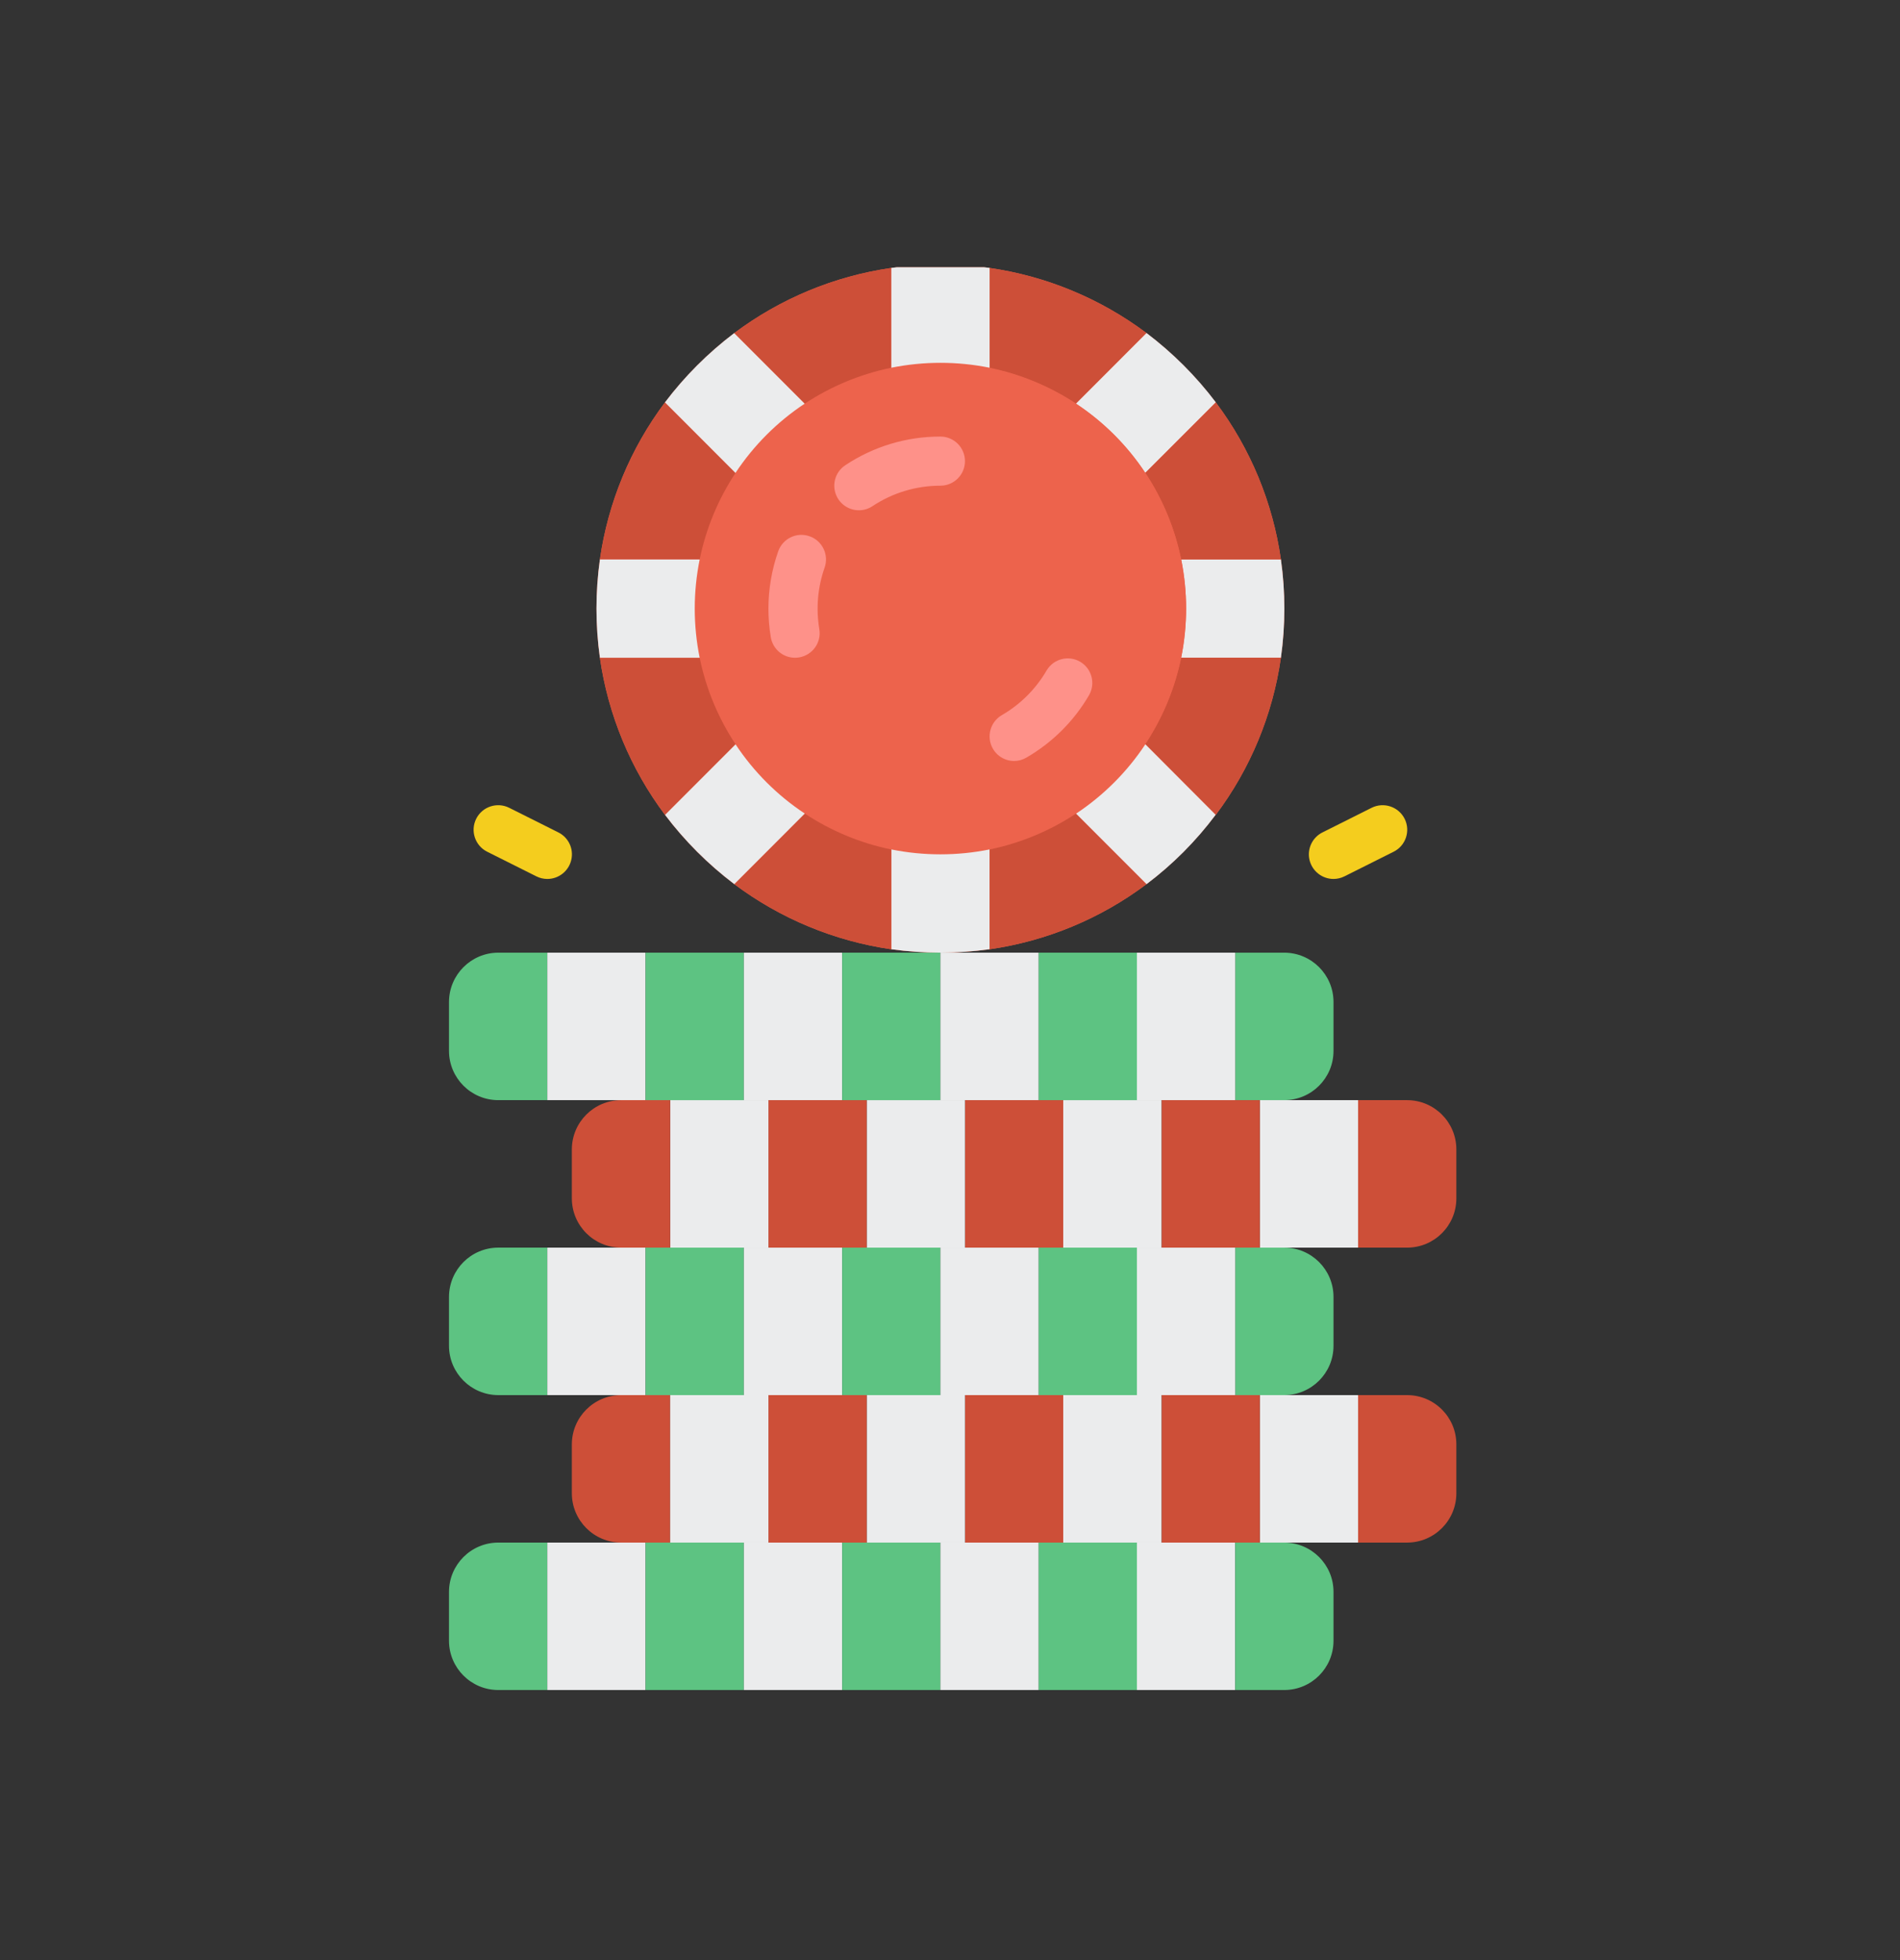<svg width="32" height="33" viewBox="0 0 32 33" fill="none" xmlns="http://www.w3.org/2000/svg">
<rect x="0" y="0" width="32" height="33" fill="#333333" stroke="none"/>
<g clip-path="url(#clip0_263_5754)">
<path d="M21.573 9.419C21.436 8.459 21.059 7.55 20.477 6.775C20.143 6.334 19.751 5.941 19.31 5.608C18.534 5.027 17.625 4.649 16.666 4.511C16.117 4.434 15.559 4.434 15.011 4.511C14.051 4.649 13.142 5.027 12.366 5.608C11.925 5.941 11.533 6.334 11.199 6.775C10.618 7.55 10.241 8.459 10.103 9.419C10.026 9.968 10.026 10.525 10.103 11.074C10.241 12.033 10.618 12.943 11.199 13.718C11.533 14.159 11.925 14.552 12.366 14.885C13.142 15.466 14.051 15.843 15.011 15.982C15.559 16.059 16.117 16.059 16.666 15.982C17.625 15.844 18.535 15.467 19.31 14.885C19.75 14.553 20.142 14.16 20.473 13.718H20.477C21.059 12.943 21.436 12.033 21.573 11.074C21.651 10.525 21.651 9.968 21.573 9.419Z" fill="#ED634C"/>
<path d="M21.631 10.246C21.631 10.523 21.612 10.799 21.573 11.074H19.894C20.004 10.527 20.004 9.965 19.894 9.418H21.573C21.612 9.693 21.631 9.969 21.631 10.246Z" fill="#EBECED"/>
<path d="M21.573 11.074C21.436 12.033 21.059 12.943 20.477 13.718H20.473L19.289 12.53C19.581 12.088 19.787 11.593 19.893 11.074H21.573Z" fill="#CD4F38"/>
<path d="M19.31 14.885C18.535 15.467 17.626 15.844 16.666 15.982V14.302C17.186 14.195 17.68 13.99 18.123 13.697L19.31 14.885Z" fill="#CD4F38"/>
<path d="M16.666 14.301V15.981C16.117 16.058 15.56 16.058 15.011 15.981V14.301C15.557 14.411 16.12 14.411 16.666 14.301Z" fill="#EBECED"/>
<path d="M15.011 14.302V15.982C14.052 15.843 13.143 15.466 12.367 14.885L13.554 13.697C13.997 13.99 14.491 14.195 15.011 14.302Z" fill="#CD4F38"/>
<path d="M13.554 13.697L12.367 14.885C11.926 14.551 11.533 14.159 11.2 13.718L12.387 12.53C12.694 12.994 13.091 13.391 13.554 13.697Z" fill="#EBECED"/>
<path d="M12.388 12.53L11.2 13.718C10.618 12.943 10.241 12.033 10.104 11.074H11.784C11.89 11.593 12.095 12.088 12.388 12.53Z" fill="#CD4F38"/>
<path d="M12.388 7.962C12.095 8.405 11.89 8.899 11.784 9.419H10.104C10.241 8.459 10.618 7.55 11.2 6.775L12.388 7.962Z" fill="#CD4F38"/>
<path d="M13.554 6.795C13.091 7.101 12.694 7.498 12.387 7.962L11.2 6.774C11.533 6.333 11.926 5.941 12.367 5.607L13.554 6.795Z" fill="#EBECED"/>
<path d="M15.011 4.511V6.191C14.491 6.298 13.997 6.503 13.554 6.795L12.367 5.608C13.143 5.027 14.052 4.65 15.011 4.511Z" fill="#CD4F38"/>
<path d="M19.31 5.608L18.123 6.795C17.68 6.503 17.186 6.298 16.666 6.191V4.511C17.625 4.65 18.535 5.027 19.31 5.608Z" fill="#CD4F38"/>
<path d="M20.477 6.774L19.289 7.962C18.983 7.498 18.586 7.101 18.123 6.795L19.31 5.607C19.751 5.941 20.144 6.333 20.477 6.774Z" fill="#EBECED"/>
<path d="M21.573 9.419H19.893C19.787 8.899 19.581 8.405 19.289 7.962L20.477 6.775C21.059 7.55 21.436 8.459 21.573 9.419Z" fill="#CD4F38"/>
<path d="M19.976 10.246C19.973 12.442 18.25 14.25 16.056 14.358C13.863 14.466 11.971 12.836 11.752 10.651C11.534 8.466 13.066 6.493 15.237 6.165C17.408 5.836 19.456 7.267 19.893 9.419C19.948 9.691 19.976 9.968 19.976 10.246Z" fill="#ED634C"/>
<path d="M14.466 8.591C14.283 8.591 14.122 8.472 14.069 8.297C14.016 8.122 14.084 7.934 14.236 7.833C14.711 7.517 15.268 7.349 15.838 7.35C16.067 7.35 16.252 7.535 16.252 7.764C16.252 7.992 16.067 8.177 15.838 8.177C15.431 8.177 15.033 8.297 14.694 8.522C14.627 8.567 14.547 8.591 14.466 8.591Z" fill="#FE9189"/>
<path d="M13.389 11.074C13.188 11.074 13.015 10.928 12.982 10.729C12.955 10.569 12.942 10.408 12.942 10.246C12.942 9.917 12.998 9.591 13.107 9.281C13.184 9.065 13.42 8.952 13.636 9.029C13.851 9.105 13.964 9.342 13.888 9.557C13.771 9.889 13.741 10.245 13.799 10.592C13.837 10.817 13.685 11.03 13.459 11.068C13.436 11.072 13.413 11.074 13.389 11.074Z" fill="#FE9189"/>
<path d="M17.08 12.812C16.893 12.812 16.729 12.686 16.681 12.505C16.633 12.325 16.711 12.134 16.873 12.04C17.188 11.858 17.449 11.596 17.631 11.281C17.749 11.091 17.996 11.028 18.19 11.14C18.384 11.252 18.453 11.498 18.347 11.695C18.093 12.135 17.727 12.5 17.287 12.755C17.224 12.792 17.153 12.812 17.08 12.812Z" fill="#FE9189"/>
<path d="M9.217 25.971V28.453H8.39C7.934 28.452 7.564 28.082 7.562 27.626V26.798C7.564 26.342 7.934 25.972 8.39 25.971H9.217Z" fill="#5DC382"/>
<path d="M10.873 25.971V28.453H9.218V25.971H10.873Z" fill="#EBECED"/>
<path d="M12.528 25.971V28.453H10.873V25.971H12.528Z" fill="#5DC382"/>
<path d="M14.183 25.971V28.453H12.528V25.971H14.183Z" fill="#EBECED"/>
<path d="M15.839 25.971V28.453H14.184V25.971H15.839Z" fill="#5DC382"/>
<path d="M17.494 25.971V28.453H15.838V25.971H17.494Z" fill="#EBECED"/>
<path d="M19.149 25.971V28.453H17.494V25.971H19.149Z" fill="#5DC382"/>
<path d="M20.804 25.971V28.453H19.148V25.971H20.804Z" fill="#EBECED"/>
<path d="M22.459 26.798V27.626C22.458 28.082 22.088 28.452 21.631 28.453H20.804V25.971H21.631C22.088 25.972 22.458 26.342 22.459 26.798Z" fill="#5DC382"/>
<path d="M24.528 24.315V25.143C24.527 25.599 24.157 25.969 23.701 25.971H22.873V23.488H23.701C24.157 23.489 24.527 23.859 24.528 24.315Z" fill="#CD4F38"/>
<path d="M22.873 23.488V25.971H21.217V23.488H22.873Z" fill="#EBECED"/>
<path d="M21.218 23.488V25.971H19.563V23.488H21.218Z" fill="#CD4F38"/>
<path d="M19.562 23.488V25.971H17.907V23.488H19.562Z" fill="#EBECED"/>
<path d="M17.907 23.488V25.971H16.252V23.488H17.907Z" fill="#CD4F38"/>
<path d="M16.252 23.488V25.971H14.597V23.488H16.252Z" fill="#EBECED"/>
<path d="M14.597 23.488V25.971H12.942V23.488H14.597Z" fill="#CD4F38"/>
<path d="M11.287 23.488V25.971H10.459C10.002 25.969 9.633 25.599 9.631 25.143V24.315C9.633 23.859 10.002 23.489 10.459 23.488H11.287Z" fill="#CD4F38"/>
<path d="M12.942 23.488V25.971H11.287V23.488H12.942Z" fill="#EBECED"/>
<path d="M9.217 21.005V23.488H8.39C7.934 23.486 7.564 23.117 7.562 22.66V21.833C7.564 21.376 7.934 21.006 8.39 21.005H9.217Z" fill="#5DC382"/>
<path d="M10.873 21.005V23.488H9.218V21.005H10.873Z" fill="#EBECED"/>
<path d="M12.528 21.005V23.488H10.873V21.005H12.528Z" fill="#5DC382"/>
<path d="M14.183 21.005V23.488H12.528V21.005H14.183Z" fill="#EBECED"/>
<path d="M22.459 21.833V22.66C22.458 23.117 22.088 23.486 21.631 23.488H20.804V21.005H21.631C22.088 21.006 22.458 21.376 22.459 21.833Z" fill="#5DC382"/>
<path d="M15.839 21.005V23.488H14.184V21.005H15.839Z" fill="#5DC382"/>
<path d="M17.494 21.005V23.488H15.838V21.005H17.494Z" fill="#EBECED"/>
<path d="M19.149 21.005V23.488H17.494V21.005H19.149Z" fill="#5DC382"/>
<path d="M20.804 21.005V23.488H19.148V21.005H20.804Z" fill="#EBECED"/>
<path d="M24.528 19.35V20.178C24.527 20.634 24.157 21.004 23.701 21.005H22.873V18.522H23.701C24.157 18.524 24.527 18.893 24.528 19.35Z" fill="#CD4F38"/>
<path d="M22.873 18.522V21.005H21.217V18.522H22.873Z" fill="#EBECED"/>
<path d="M21.218 18.522V21.005H19.563V18.522H21.218Z" fill="#CD4F38"/>
<path d="M19.562 18.522V21.005H17.907V18.522H19.562Z" fill="#EBECED"/>
<path d="M17.907 18.522V21.005H16.252V18.522H17.907Z" fill="#CD4F38"/>
<path d="M16.252 18.522V21.005H14.597V18.522H16.252Z" fill="#EBECED"/>
<path d="M14.597 18.522V21.005H12.942V18.522H14.597Z" fill="#CD4F38"/>
<path d="M12.942 18.522V21.005H11.287V18.522H12.942Z" fill="#EBECED"/>
<path d="M11.287 18.522V21.005H10.459C10.002 21.004 9.633 20.634 9.631 20.178V19.35C9.633 18.893 10.002 18.524 10.459 18.522H11.287Z" fill="#CD4F38"/>
<path d="M9.217 16.039V18.522H8.39C7.934 18.521 7.564 18.151 7.562 17.695V16.867C7.564 16.411 7.934 16.041 8.39 16.039H9.217Z" fill="#5DC382"/>
<path d="M10.873 16.039V18.522H9.218V16.039H10.873Z" fill="#EBECED"/>
<path d="M12.528 16.039V18.522H10.873V16.039H12.528Z" fill="#5DC382"/>
<path d="M14.183 16.039V18.522H12.528V16.039H14.183Z" fill="#EBECED"/>
<path d="M15.839 16.039V18.522H14.184V16.039H15.839Z" fill="#5DC382"/>
<path d="M17.494 16.039V18.522H15.838V16.039H17.494Z" fill="#EBECED"/>
<path d="M19.149 16.039V18.522H17.494V16.039H19.149Z" fill="#5DC382"/>
<path d="M22.459 16.867V17.695C22.458 18.151 22.088 18.521 21.631 18.522H20.804V16.039H21.631C22.088 16.041 22.458 16.411 22.459 16.867Z" fill="#5DC382"/>
<path d="M20.804 16.039V18.522H19.148V16.039H20.804Z" fill="#EBECED"/>
<path d="M22.459 14.798C22.267 14.798 22.1 14.666 22.055 14.479C22.011 14.292 22.102 14.099 22.274 14.014L23.101 13.6C23.306 13.498 23.554 13.581 23.657 13.785C23.759 13.99 23.676 14.238 23.471 14.34L22.644 14.754C22.586 14.783 22.523 14.798 22.459 14.798Z" fill="#F4CD1E"/>
<path d="M9.218 14.798C9.154 14.798 9.091 14.783 9.033 14.754L8.206 14.34C8.001 14.238 7.918 13.99 8.02 13.785C8.122 13.581 8.371 13.498 8.576 13.6L9.403 14.014C9.575 14.099 9.666 14.292 9.621 14.479C9.577 14.666 9.41 14.798 9.218 14.798Z" fill="#F4CD1E"/>
<path d="M16.667 4.511V6.191C16.121 6.081 15.558 6.081 15.012 6.191V4.511C15.561 4.434 16.118 4.434 16.667 4.511Z" fill="#EBECED"/>
<path d="M11.701 10.247C11.701 10.525 11.729 10.802 11.784 11.074H10.104C10.027 10.525 10.027 9.968 10.104 9.419H11.784C11.729 9.692 11.701 9.969 11.701 10.247Z" fill="#EBECED"/>
<path d="M20.474 13.718C20.143 14.16 19.752 14.553 19.311 14.885L18.124 13.698C18.587 13.391 18.984 12.994 19.29 12.531L20.474 13.718Z" fill="#EBECED"/>
</g>
<defs>
<clipPath id="clip0_263_5754">
<rect width="24" height="24" fill="white" transform="translate(4 4.5)"/>
</clipPath>
</defs>
</svg>
